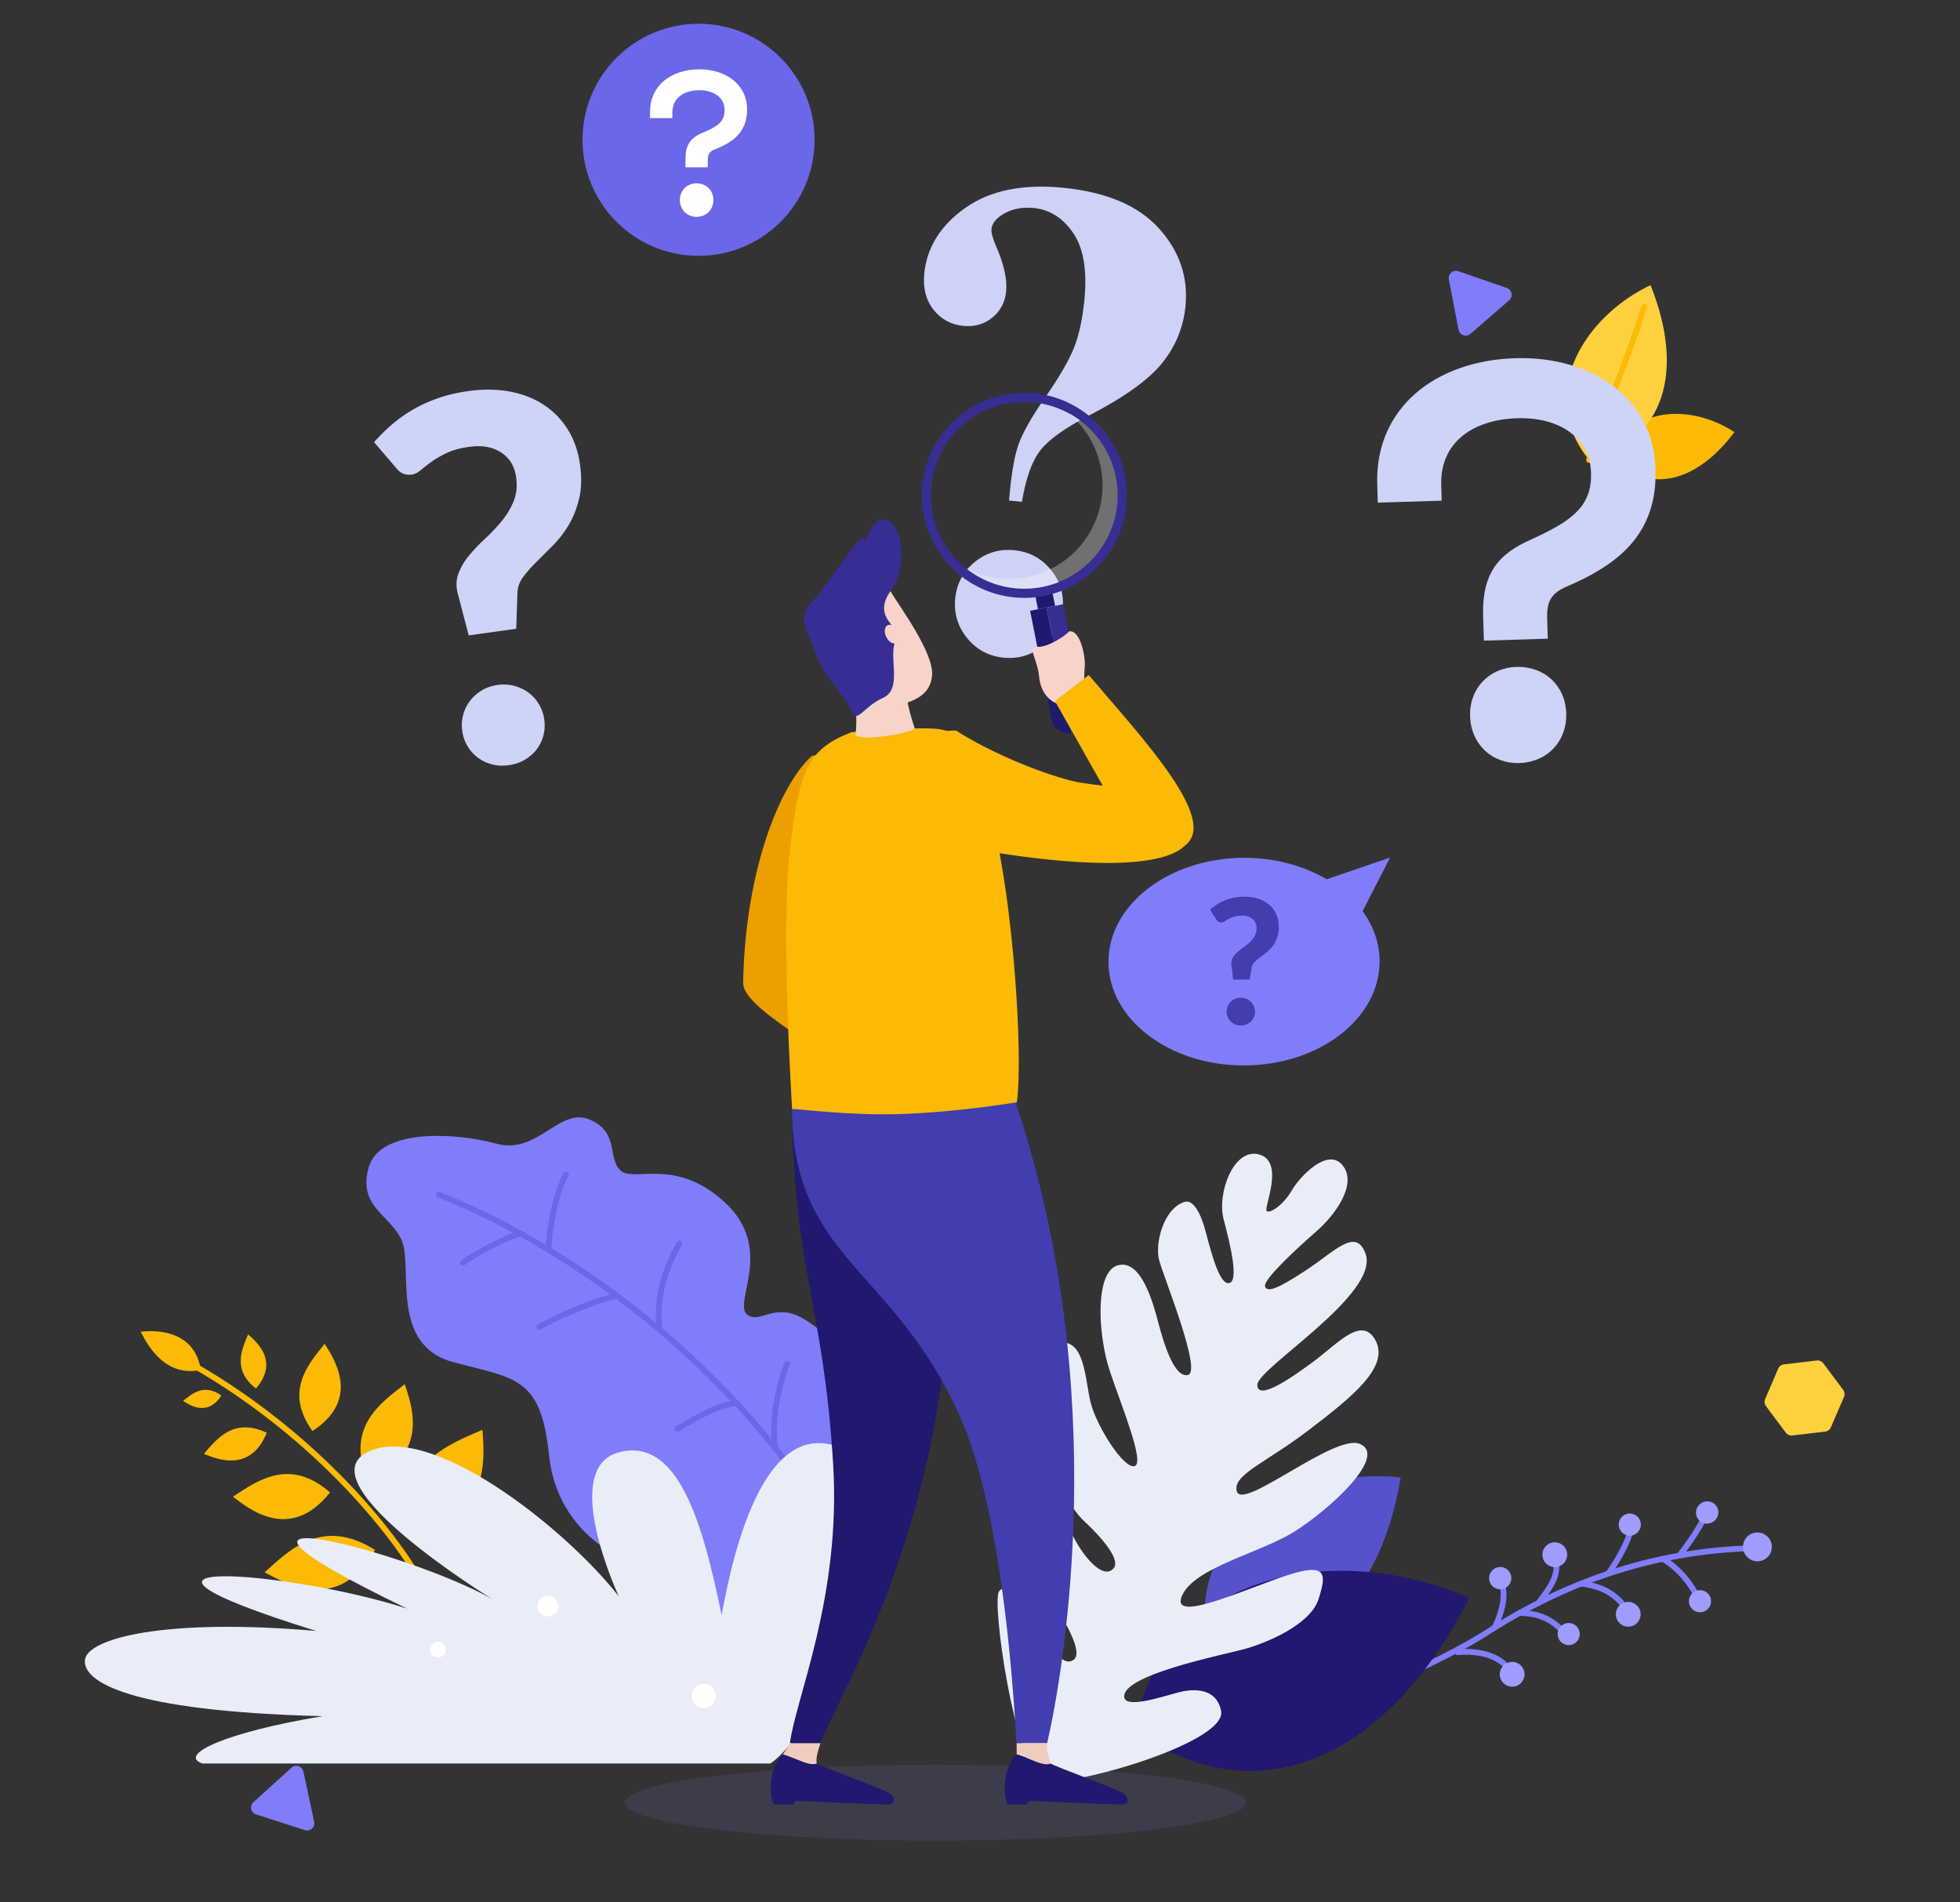 <?xml version="1.0" encoding="utf-8"?><svg xmlns="http://www.w3.org/2000/svg" viewBox="0 0 680 660" width="100%" height="100%" preserveAspectRatio="xMidYMid meet" style="transform:translate3d(0px, 0px, 0px)"><rect x="0" y="0" width="680" height="660" fill="#333333" stroke="none"/><style><![CDATA[.B{fill-opacity:0}.C{fill:#fcba06}.D{fill:#807dfb}.E{stroke-linecap:round}.F{stroke-linejoin:round}.G{stroke-width:2}.H{fill:#20196f}.I{fill:#f7d3c9}]]></style><defs><clipPath id="A"><path d="M0 0h680v660H0z"/></clipPath></defs><g clip-path="url(#A)"><g opacity=".12" class="D"><g opacity="1"><path d="M216.796 625.403c0-7.277 48.223-13.174 107.706-13.174s107.707 5.897 107.707 13.174-48.221 13.174-107.707 13.174-107.706-5.898-107.706-13.174z"/></g></g><g transform="matrix(.991 .134 -.134 .991 374.913 309.257)"><g stroke="#807dfb" class="E F G B"><path d="M85.86 282.393c47.308-13.542 83.234-42.192 87.49-45.838C190.732 221.666 218.554 202.252 259 195"/><path d="M231.058 202.437c2.267.685 8.54 4.066 13.485 11.016m-7.831-12.93c2.373-3.997 6.172-11.254 7.128-15.521m-30.813 25.08c1.998-3.325 5.752-12.346 5.582-15.614m-14.257 20.194c3.447.232 11.126-.224 17.514 7.752m-31.347.892c2.436-4.419 6.52-10.887 3.479-15.851m-9.525 20.186c4.447-.344 9.829-.743 16.422 4.841m-24.348 1.385c1.959-5.781 2.422-12.071.394-15.38m-11.956 25.55c4.518-1.053 13.074-1.884 18.42 3.377"/></g><g fill="#9f9cff"><path d="M266.779 197.343c1.903-2.001 1.824-5.166-.176-7.07a5 5 0 0 0-7.067.175c-1.903 2-1.825 5.166.174 7.069s5.165 1.825 7.069-.174zm-19.728-10.295a3.831 3.831 0 1 0-5.55-5.281 3.831 3.831 0 1 0 5.55 5.281zm1.662 30.845a3.83 3.83 0 1 0-5.548-5.283 3.83 3.83 0 0 0 5.548 5.283zm-27.728-23.063a3.83 3.83 0 1 0-5.549-5.28 3.83 3.83 0 0 0 5.549 5.28zm-15.883 40.447a3.83 3.83 0 1 0-5.417.135c1.533 1.458 3.959 1.398 5.417-.135zm-26.127-16.063a3.83 3.83 0 0 0-.133-5.415c-1.533-1.458-3.958-1.398-5.416.133a3.831 3.831 0 1 0 5.549 5.282zm46.018 6.819c1.637-1.718 1.57-4.437-.149-6.073a4.3 4.3 0 0 0-6.074.15c-1.636 1.719-1.568 4.439.151 6.074s4.438 1.568 6.072-.151zm-28.026-17.076c1.634-1.719 1.567-4.436-.151-6.072a4.3 4.3 0 0 0-6.074.149c-1.635 1.72-1.568 4.438.152 6.074s4.436 1.568 6.073-.151zm-9.101 43.107a4.3 4.3 0 0 0-.15-6.075c-1.718-1.635-4.437-1.568-6.072.151s-1.57 4.438.149 6.073 4.437 1.57 6.073-.149z"/></g></g><g transform="matrix(.945 -.327 .327 .945 241.456 394.412)"><path fill="#5652cc" d="M110.415 221.794c29.679 21.915 61.282 8.024 82.005-30.169-30.738-14.431-74.004-9.365-82.005 30.169z"/></g><g transform="matrix(.957 -.289 .289 .957 269.663 369.867)" class="H"><path d="M51.917 256.708c32.679 41.511 81.584 34.303 124.673-10.585-36.98-31.575-98.642-40.976-124.673 10.585z"/></g><g transform="matrix(1 -0 0 1 339.998 341.999)"><path d="M-48.667 193.569c9.932-11.414 24.757-47.593-.918-69.223-11.622-9.789-15.252-11.692-21.328-10.95-3.958.481-7.015 2.865-9.839.704-5.16-3.952 9.696-22.745-7.653-38.843s-31.721-6.808-36.355-11.208c-4.64-4.403-.238-13.241-10.703-17.645s-17.988 12.244-32.212 8.395c-14.795-4.001-40.762-5.32-44.48 8.421s7.856 16.28 11.627 25.364-4.259 36.013 17.6 41.926c21.722 5.876 30.617 4.94 33.426 32.442s27.814 40.558 41.336 38.119 10.106 4.601 3.12 8.513 4.002 9.733 13.98 8.5 29.934-10.191 42.399-24.515z" class="D"/><g stroke="#6b67e9" class="E F G B"><path d="M-44.525 199.995C-79.507 135.968-139.014 91.85-187.732 72.48"/><path d="M-149.686 91.596c-.059-3.532 1.699-18.395 6.037-26.071m-15.779 20.426c-5.374 1.311-16.947 7.791-19.92 10.133m68.138 23.211c-.532-5.316-1.037-16.076 6.909-29.852m-21.377 18.354c-5.101.046-20.729 6.93-27.243 10.575m68.465 26.465c-7.472.65-15.112 5.86-20.558 8.912m34.138 6.835c-1.654-6.949.294-20.283 3.983-29.462"/></g></g><g transform="matrix(.962 -.274 .274 .962 265.584 359.609)"><path fill="#e9edf7" d="M21.252 274.176c3.988 5.212 65.76 5.843 66.655-5.964.697-9.193-9.039-10.139-12.603-10.204-5.613-.104-19.125.531-18.392-3.612 1.326-7.492 35.71-4.731 44.128-4.576s24.806-1.831 29.969-9.583 6.364-11.491-8.379-10.944-43.653 5.243-36.861-3.132 30.079-6.801 43.753-10.801 38.352-16.252 30.057-22.984c-7.418-6.022-45.708 11.417-45.575 4.061.109-5.882 12.269-6.637 29.719-13.508s33.854-13.535 30.726-24.282c-2.512-8.629-12.757-1.87-22.213 1.715s-22.815 8.081-21.259 2.55 49.493-18.591 48.547-33.432c-.63-9.819-9.972-3.781-21.211-.229s-15.455 3.965-15.406 1.514c.043-2.451 14.426-9.707 22.431-13.484 8.003-3.772 18.191-11.924 14.931-19.504s-15.459-.2-19.335 3.568-9.17 5.716-10.284 4.553 10.791-14.516 2.952-19.564-17.973 8.823-18.145 18.137-.73 21.894-4.126 21.83-3.202-10.849-3.045-19.344c.157-8.502-1.724-11.915-3.989-11.955-7.553-.141-14.125 10.801-14.237 17.009s3.773 41.103-1.246 41.011-5.094-13.334-4.967-20.199.42-22.879-7.995-23.034-13.349 21.331-12.78 34.423c.567 13.085 3.093 34.221-.791 34.151s-8.76-16.673-8.605-25.007 4.635-23.13-5.725-23.323-12.697 12.498-13.001 28.863c-.125 6.836-.266 23.764 5.31 33.047 6.355 10.573 7.785 16.881 5.398 18.479-4.753 3.183-9.101-6.872-10.574-14.742-1.476-7.876-4.582-32.618-16.318-28.257s-4.161 23.628-1.883 31.679 12.783 35.71 6.747 38.051-7.681-13.711-8.723-18.633-6.453-14.424-9.832-11.135-10.939 57.497-3.823 66.791z"/></g><g transform="matrix(.991 .134 -.134 .991 366.106 369.602)"><path d="M-279.592 144.459c-11.372 3.955-18.609-4.803-22.457-10.35 3.569-.946 18.242-3.925 22.457 10.35z" class="C"/><path stroke="#fcba06" d="M-194.03 206.987c-15.399-19.78-46.79-46.712-87.208-63.372" class="B E F G"/><g class="C"><path d="M-200.921 190.951c-6.431-23.447 9.242-32.013 20.94-39.02 1.425 7.324 8.394 32.456-20.94 39.02zm-16.39-16.56c-9.683-16.948.794-26.74 8.489-34.523 2.569 5.409 13.008 23.559-8.489 34.523zm-21.066-14.136c-11.5-12.213-4.717-22.501.148-30.554 3.234 4.002 15.608 17.068-.148 30.554zm-21.413-11.975c-8.979-5.297-6.711-12.614-5.202-18.261 2.624 1.829 12.272 7.484 5.202 18.261zm48.474 49.948c-19.54-8.858-29.18 3.611-36.909 12.83 6.186 2.259 27.117 11.82 36.909-12.83zm-18.162-17.677c-15.46-10.172-25.348-.841-33.174 5.977 4.967 2.754 21.52 13.714 33.174-5.977zm-24.511-17.575c-12.074-3.757-16.803 4.24-20.65 10.195 3.78.869 16.719 4.937 20.65-10.195zm-17.349-10.68c-6.515-3.442-10.077.633-12.918 3.634 2.073.901 9.049 4.614 12.918-3.634z"/></g></g><path fill="#e9edf7" d="M267.274 611.815c16.915-11.11 58.598-93.007 25.829-108.88-31.06-15.043-40.912 49.017-42.762 57.336-6.472-31.435-14.943-61.944-35.671-56.396s0 49.926 0 49.926c-18.877-24.038-65.923-61.035-87.336-49.93s43.496 50.937 43.496 50.937c-29.497-16.733-117.648-39.264-29.612 3.265-40.306-13.037-118.909-19.434-31.533 7.761-52.591-4.565-79.284 2.594-80.208 9.992s14.501 17.86 82.465 19.578c-33.568 5.548-50.406 13.402-41.756 16.411h197.088z"/><g fill="#fff"><path d="M154.65 572.286a2.73 2.73 0 0 0-2.729-2.729 2.73 2.73 0 0 0-2.729 2.729 2.73 2.73 0 0 0 2.729 2.729 2.73 2.73 0 0 0 2.729-2.729zm93.727 16.069c0-2.321-1.88-4.203-4.202-4.203s-4.203 1.882-4.203 4.203 1.882 4.202 4.203 4.202 4.202-1.883 4.202-4.202zm-54.706-31.129c0-1.982-1.607-3.586-3.587-3.586s-3.586 1.604-3.586 3.586a3.59 3.59 0 0 0 3.586 3.588 3.59 3.59 0 0 0 3.587-3.588z"/></g><g transform="matrix(.987 .16 -.16 .987 313.914 303.59)" class="C"><path d="M218.979-182.153c14.927 10.686 30.55 3.542 40.579-15.612-15.399-6.953-36.888-4.115-40.579 15.612z"/></g><g transform="matrix(.994 -.108 .108 .994 361.256 363.705)"><path fill="#ffd03e" d="M211.024-182.445c26.895-3.678 36.425-27.223 27.745-57.991-23.608 8.171-43.816 33.046-27.745 57.991z"/><path stroke="#fcba06" d="M211.024-182.445c4.329-10.562 18.024-34.683 24.682-50.73" class="B E F G"/></g><g transform="matrix(.99 -.138 .138 .99 356.87 300.884)"><path fill="#ced3f8" d="M-204.647-177.498c2.116-1.821 4.393-3.526 6.832-5.113s5.083-2.967 7.933-4.143 5.935-2.099 9.254-2.776 6.89-1.014 10.71-1.014c5.289 0 10.077.72 14.369 2.16s7.963 3.496 11.018 6.17 5.419 5.892 7.095 9.652 2.513 7.962 2.513 12.604c0 4.467-.632 8.331-1.896 11.592s-2.851 6.096-4.76 8.506-4.01 4.495-6.302 6.258l-6.523 4.936c-2.058 1.53-3.835 3.042-5.334 4.541s-2.423 3.158-2.775 4.979l-2.204 12.604h-16.66l-1.674-14.279c-.412-2.82-.06-5.273 1.057-7.36s2.615-3.995 4.496-5.73 3.981-3.408 6.302-5.024a63.14 63.14 0 0 0 6.523-5.201c2.027-1.85 3.73-3.935 5.111-6.257s2.072-5.069 2.072-8.243c0-3.878-1.337-6.962-4.011-9.254s-6.213-3.439-10.62-3.439c-3.233 0-5.95.354-8.153 1.059s-4.099 1.484-5.686 2.336-2.938 1.63-4.054 2.334-2.175 1.059-3.173 1.059c-2.234 0-3.91-.969-5.025-2.909l-6.435-10.048zm16.483 103.482c0-1.939.367-3.775 1.102-5.509s1.748-3.231 3.041-4.495 2.806-2.263 4.539-2.998 3.629-1.102 5.687-1.102c1.997 0 3.877.368 5.641 1.102s3.29 1.735 4.583 2.998 2.306 2.762 3.041 4.495 1.102 3.57 1.102 5.509c0 1.999-.368 3.849-1.102 5.553s-1.75 3.189-3.041 4.451-2.82 2.249-4.583 2.953-3.644 1.058-5.641 1.058c-2.058 0-3.954-.353-5.687-1.058a13.91 13.91 0 0 1-4.539-2.953c-1.293-1.262-2.307-2.745-3.041-4.451s-1.102-3.554-1.102-5.553z"/></g><g transform="matrix(.995 .099 -.099 .995 318.788 367.444)"><path fill="#ced2f7" d="M16.436-195.952H11.95c-.156-8.603.262-15.035 1.249-19.298s3.559-10.134 7.718-17.614c4.154-7.482 6.885-13.487 8.193-18.023s1.96-10.134 1.96-16.801c0-10.308-2.043-17.902-6.124-22.785s-8.908-7.326-14.48-7.326c-4.238 0-7.793 1.125-10.658 3.372-2.171 1.705-3.254 3.485-3.254 5.345 0 1.241.736 3.176 2.208 5.809 3.33 5.97 4.995 11.046 4.995 15.228 0 3.799-1.297 6.975-3.888 9.53s-5.818 3.835-9.683 3.835c-4.329 0-7.963-1.527-10.901-4.588s-4.407-7.106-4.407-12.142c0-9.14 3.962-17.154 11.882-24.047s18.984-10.341 33.192-10.341c15.064 0 26.535 3.585 34.416 10.752s11.823 15.828 11.823 25.98c0 7.362-2.041 14.164-6.117 20.401s-11.958 13.155-23.641 20.746c-7.841 5.115-12.998 9.67-15.469 13.661s-3.977 10.093-4.528 18.306zm-.974 16.975c5.195 0 9.616 1.817 13.262 5.451s5.468 8.041 5.468 13.221-1.823 9.61-5.468 13.28-8.067 5.508-13.262 5.508-9.62-1.837-13.265-5.508-5.466-8.097-5.466-13.28 1.821-9.588 5.466-13.221 8.067-5.451 13.265-5.451z"/></g><g transform="matrix(1 -.031 .031 1 344.227 329.382)"><path fill="#ced3f8" d="M187.623-199.289c27.378 0 47.429 16.196 47.429 39.331v.965c0 22.171-14.266 31.811-28.534 37.98l-4.242 1.735c-4.82 2.121-6.363 4.821-6.363 10.605v6.94h-22.171v-8.29c0-12.532 3.857-20.437 16.002-25.642l4.05-1.736c12.34-5.398 18.892-10.217 18.892-21.4 0-12.146-10.41-19.665-25.063-19.665-15.231 0-26.99 7.519-26.99 22.364v5.398h-22.172v-6.362c0-26.413 21.399-42.223 49.162-42.223zm-2.891 107.003c9.638 0 16.774 6.941 16.774 16.58 0 9.833-7.136 16.774-16.774 16.774-9.447 0-16.58-6.941-16.58-16.774 0-9.639 7.133-16.58 16.58-16.58z"/></g><g transform="matrix(1.027 -.004 .004 1.027 336.282 343.731)"><path d="M142.313-44.427l-21.425 7.228c-7.749-4.601-17.47-7.347-28.035-7.347-25.295 0-45.799 15.702-45.799 35.069s20.504 35.069 45.799 35.069 45.799-15.699 45.799-35.069c0-6.129-2.059-11.889-5.668-16.902l9.329-18.048z" class="D"/><path fill="#423eaf" d="M81.417-27.073a21.21 21.21 0 0 1 2.276-1.704 16.23 16.23 0 0 1 2.644-1.381c.95-.391 1.978-.698 3.083-.924s2.296-.338 3.569-.338c1.763 0 3.357.239 4.788.719s2.653 1.165 3.671 2.056a9.2 9.2 0 0 1 2.364 3.217c.558 1.253.837 2.653.837 4.199 0 1.489-.209 2.776-.631 3.863s-.949 2.031-1.585 2.834-1.337 1.498-2.101 2.086l-2.174 1.645c-.686.51-1.277 1.013-1.777 1.512s-.807 1.054-.924 1.66l-.734 4.2h-5.552l-.558-4.758c-.138-.94-.02-1.758.352-2.453s.872-1.331 1.498-1.909 1.327-1.136 2.1-1.674 1.497-1.116 2.173-1.733a9.14 9.14 0 0 0 1.704-2.085c.46-.773.69-1.689.69-2.747 0-1.292-.444-2.32-1.336-3.084s-2.07-1.145-3.539-1.145c-1.077 0-1.984.117-2.717.352s-1.365.495-1.894.779l-1.351.778c-.372.234-.725.353-1.058.353a1.81 1.81 0 0 1-1.674-.97l-2.144-3.348zm5.492 34.481c0-.646.122-1.258.367-1.836s.583-1.076 1.014-1.496.935-.756 1.512-1 1.209-.367 1.895-.367c.665 0 1.292.123 1.88.367a4.78 4.78 0 0 1 1.527 1c.43.42.768.92 1.013 1.496s.367 1.19.367 1.836c0 .666-.123 1.284-.367 1.852a4.59 4.59 0 0 1-1.013 1.482c-.431.422-.94.751-1.527.985s-1.215.351-1.88.351a5 5 0 0 1-1.895-.351 4.62 4.62 0 0 1-1.512-.985c-.431-.42-.769-.914-1.014-1.482s-.367-1.186-.367-1.852z"/></g><g transform="matrix(1.22 0 0 1.22 361.45 406.476)"><path fill="#6b67e9" d="M-130.616-293.422c0-18.225 14.773-32.999 32.998-32.999s32.999 14.774 32.999 32.999-14.774 32.998-32.999 32.998-32.998-14.773-32.998-32.998z"/><path fill="#fff" d="M-97.37-313.464c7.818 0 13.544 4.626 13.544 11.233v.275c0 6.331-4.074 9.084-8.148 10.846l-1.212.496c-1.376.605-1.817 1.376-1.817 3.028v1.982h-6.331v-2.368c0-3.579 1.101-5.836 4.57-7.322l1.156-.496c3.524-1.541 5.396-2.918 5.396-6.111 0-3.469-2.973-5.616-7.158-5.616-4.35 0-7.708 2.147-7.708 6.386v1.542h-6.332v-1.817c0-7.543 6.112-12.058 14.04-12.058zm-.825 32.424c2.752 0 4.79 1.982 4.79 4.735 0 2.808-2.038 4.79-4.79 4.79-2.698 0-4.735-1.982-4.735-4.79 0-2.753 2.037-4.735 4.735-4.735z"/></g><g transform="matrix(1.05 0 0 1.05 328.931 328.06)"><path d="M-51.629 52.858c.685 55.59 10.314 64.516 13.642 118.387 2.714 43.921-12.397 77.473-14.282 92.307h10.097c7.423-19.676 54.762-91.538 40.817-210.694h-50.274z" class="H"/><path fill="#f0ccc0" d="M-54.621 267.244c.988-1.29 2.352-3.692 2.352-3.692h10.097c-.991 2.855-1.583 5.287-1.194 6.716-2.626 1.007-6.467-1.593-11.255-3.024z"/><path d="M-54.621 267.244c4.788 1.431 8.629 4.031 11.255 3.024 1.389 1.007 21.863 8.373 23.949 9.799 2.129 1.461 1.819 3.723-.439 3.723-3.3 0-30.487-1.194-30.487-1.194-.551.597-.998 1.194-.998 1.194h-6.213c-1.852-3.21-1.351-12.849 2.933-16.546z" class="H"/><path fill="#423eaf" d="M-51.629 52.858c0 50.664 33.07 52.95 55.295 102.135 15.254 33.761 18.286 99.638 18.972 108.559h10.094c5.491-24.021 21.494-115.717-10.094-210.694C22 32.25-8 22.25-29.75 30.108c-22.102 7.986-21.879 22.75-21.879 22.75z"/><path fill="#f0ccc0" d="M22.665 267.244l-.027-3.692h10.094c-.378 2.855.799 5.287 1.186 6.716-2.625 1.007-6.468-1.593-11.253-3.024z"/><path d="M22.665 267.244c4.785 1.431 8.628 4.031 11.253 3.024 1.392 1.007 21.864 8.373 23.95 9.799 2.131 1.461 1.821 3.723-.438 3.723-3.301 0-30.489-1.194-30.489-1.194-.549.597-.998 1.194-.998 1.194h-6.215c-1.85-3.21-1.349-12.849 2.937-16.546z" class="H"/><g transform="matrix(1 -.03 .03 1 -1.495 -.424)"><g transform="matrix(.974 -.225 .225 .974 11.536 -9.746)"><path fill="#ed9f00" d="M-38.585 37.211c-4.577-5.359-21.146-28.763-21.146-32.3 1.43-4.287 6.56-10.515 13.898-20.041C-39-24-28.366-41.161-27.152-51.261-25.5-65-39.725-64.344-39.725-64.344c-12.438 6.408-30.777 30.549-41 66.739-2.163 7.658 18.803 27.204 35.429 45.611 2.546-2.006 6.13-4.596 6.711-10.795z"/></g><path d="M-28.242-70.956C-42.76-65.798-46.003-59.22-49.823-32.514s-1.806 85.372-1.806 85.372c2.051 0 18.396 2.75 35.379 2.75 19.074 0 38.888-2.75 38.888-2.75 2.645-16.127.594-65.878-4.822-90.913-2.907-13.449-3.601-32.035-18.862-33.238-10.745-.847-27.196.337-27.196.337z" class="C"/><path d="M-9.326-79.35c.55 3.153 1.934 7.776 1.934 7.776-1.361 1.844-21.446 4.174-19.488.892.482-3.986.445-11.593.32-15.94-.128-4.44 8.9-7.359 12.534-5.148 3.782 2.301 4.7 12.42 4.7 12.42z" class="I"/><g transform="matrix(.875 .483 -.483 .875 -26.406 -7.065)"><path d="M-2.063-71.293c12.404 1.204 29.812-.002 41.387-2.631 7.258-1.648 23.415-9.114 30.346-9.506 10.08-.57 16.706 6.543 11.498 14.266-11.641 17.259-70.24 32.981-70.24 32.981S-8.5-30.75-13.632-49.934C-17.448-64.198-2.063-71.293-2.063-71.293z" class="C"/><g transform="matrix(.979 -.204 .204 .979 16.829 12.905)"><g transform="matrix(.894 -.448 .448 .894 52.028 2.83)"><g transform="matrix(1.06 0 0 1.06 23.602 -37.586)"><path fill="#1f196f" d="M2.815-94.387l.001-4.66h5.438l-.001 4.66H2.815z"/><path fill="#362e93" d="M10.743-59.717v-34.67H5.534v39.88a5.21 5.21 0 0 0 5.209-5.21z"/><path fill="#1f196f" d="M.324-94.387l-.001 34.67a5.21 5.21 0 0 0 5.211 5.21v-39.88H.324z"/><path fill="#362e93" d="M28.138-152.64c-12.484-12.482-32.724-12.482-45.206 0s-12.483 32.722 0 45.205 32.722 12.482 45.206 0 12.482-32.723 0-45.205zM5.7-100.937c-16.073.091-29.174-12.863-29.266-28.936s12.863-29.174 28.934-29.266 29.176 12.864 29.267 28.935S21.771-101.029 5.7-100.937z"/><g style="mix-blend-mode:multiply"><path fill="#fff" fill-opacity=".3" d="M23.892-152.62c4.167 5.003 6.69 11.429 6.728 18.449.092 16.071-12.862 29.174-28.935 29.265-7.018.04-13.472-2.409-18.523-6.519 5.376 6.452 13.485 10.54 22.538 10.488 16.071-.092 29.027-13.195 28.935-29.267-.052-9.051-4.23-17.116-10.743-22.416z"/></g></g><path d="M28.117-105.009c-3.329-1.493-6.081-4.914-5.486-10.79s-2.178-10.562 1.403-9.67 10.252-2.051 11.177-2.975c4.006 0 3.774 10.205 2.669 13.091-.353.922-1.977 9.685-3.342 11.147-2.91 3.117-6.421-.803-6.421-.803z" class="I"/></g><path d="M51.546-80.302l-23.931-24.043 8.459-11.287c21.999 15.08 55.775 35.333 45.094 46.468C69.5-57 55.5-75 51.546-80.302z" class="C"/></g></g><g transform="matrix(.984 -.176 .176 .984 14.311 -4.914)"><path d="M-8.166-115.469c2.029 5.91 9.956 22.971 7.726 30.179-1.824 5.918-7.649 8.049-17.992 6.751-10.352-1.295-14.354-18.783-16.667-23.593-3.658-7.619 22.66-25.774 26.933-13.337z" class="I"/><path fill="#362e94" d="M-35.141-116.663c9.06-6.544 20.137-18.838 21.824-17.887.305.173-.186.988.176 1.203.59.345 3.761-7.537 8.355-5.609s4.911 15.635-3.38 23.487 1.898 12.261-1.668 16.431-.834 15.968-7.897 17.53-10.306 6.758-11.009 2.263-6.547-12.505-7.676-20.149-3.748-13.638 1.275-17.269z"/><path d="M-12.618-100.952c-.448-1.765.108-3.429 1.242-3.717s2.419.908 2.868 2.674-.107 3.428-1.243 3.717-2.417-.908-2.867-2.674z" class="I"/></g></g></g><g transform="matrix(.997 .083 -.083 .997 340 342)"><path fill="#ffd03e" d="M299.954 105.429l-11.214 2.276c-.877.178-1.593.809-1.877 1.658l-3.636 10.85c-.284.85-.095 1.786.499 2.456l7.579 8.573a2.5 2.5 0 0 0 2.374.796l11.214-2.275c.877-.179 1.592-.81 1.876-1.658l3.637-10.852c.284-.849.095-1.783-.498-2.454l-7.579-8.575c-.593-.67-1.498-.974-2.375-.795z"/><g class="D"><path d="M141.706-257.602l4.813 17.14c.521 1.857 2.855 2.452 4.203 1.072l12.437-12.736c1.348-1.379.696-3.701-1.172-4.177l-17.252-4.403c-1.867-.477-3.55 1.248-3.029 3.104zm-357.153 547.638l-12.161 13c-1.318 1.406-.618 3.716 1.261 4.151l17.34 4.031c1.879.438 3.525-1.322 2.964-3.168l-5.179-17.031c-.561-1.848-2.908-2.393-4.225-.983z"/></g></g></g></svg>